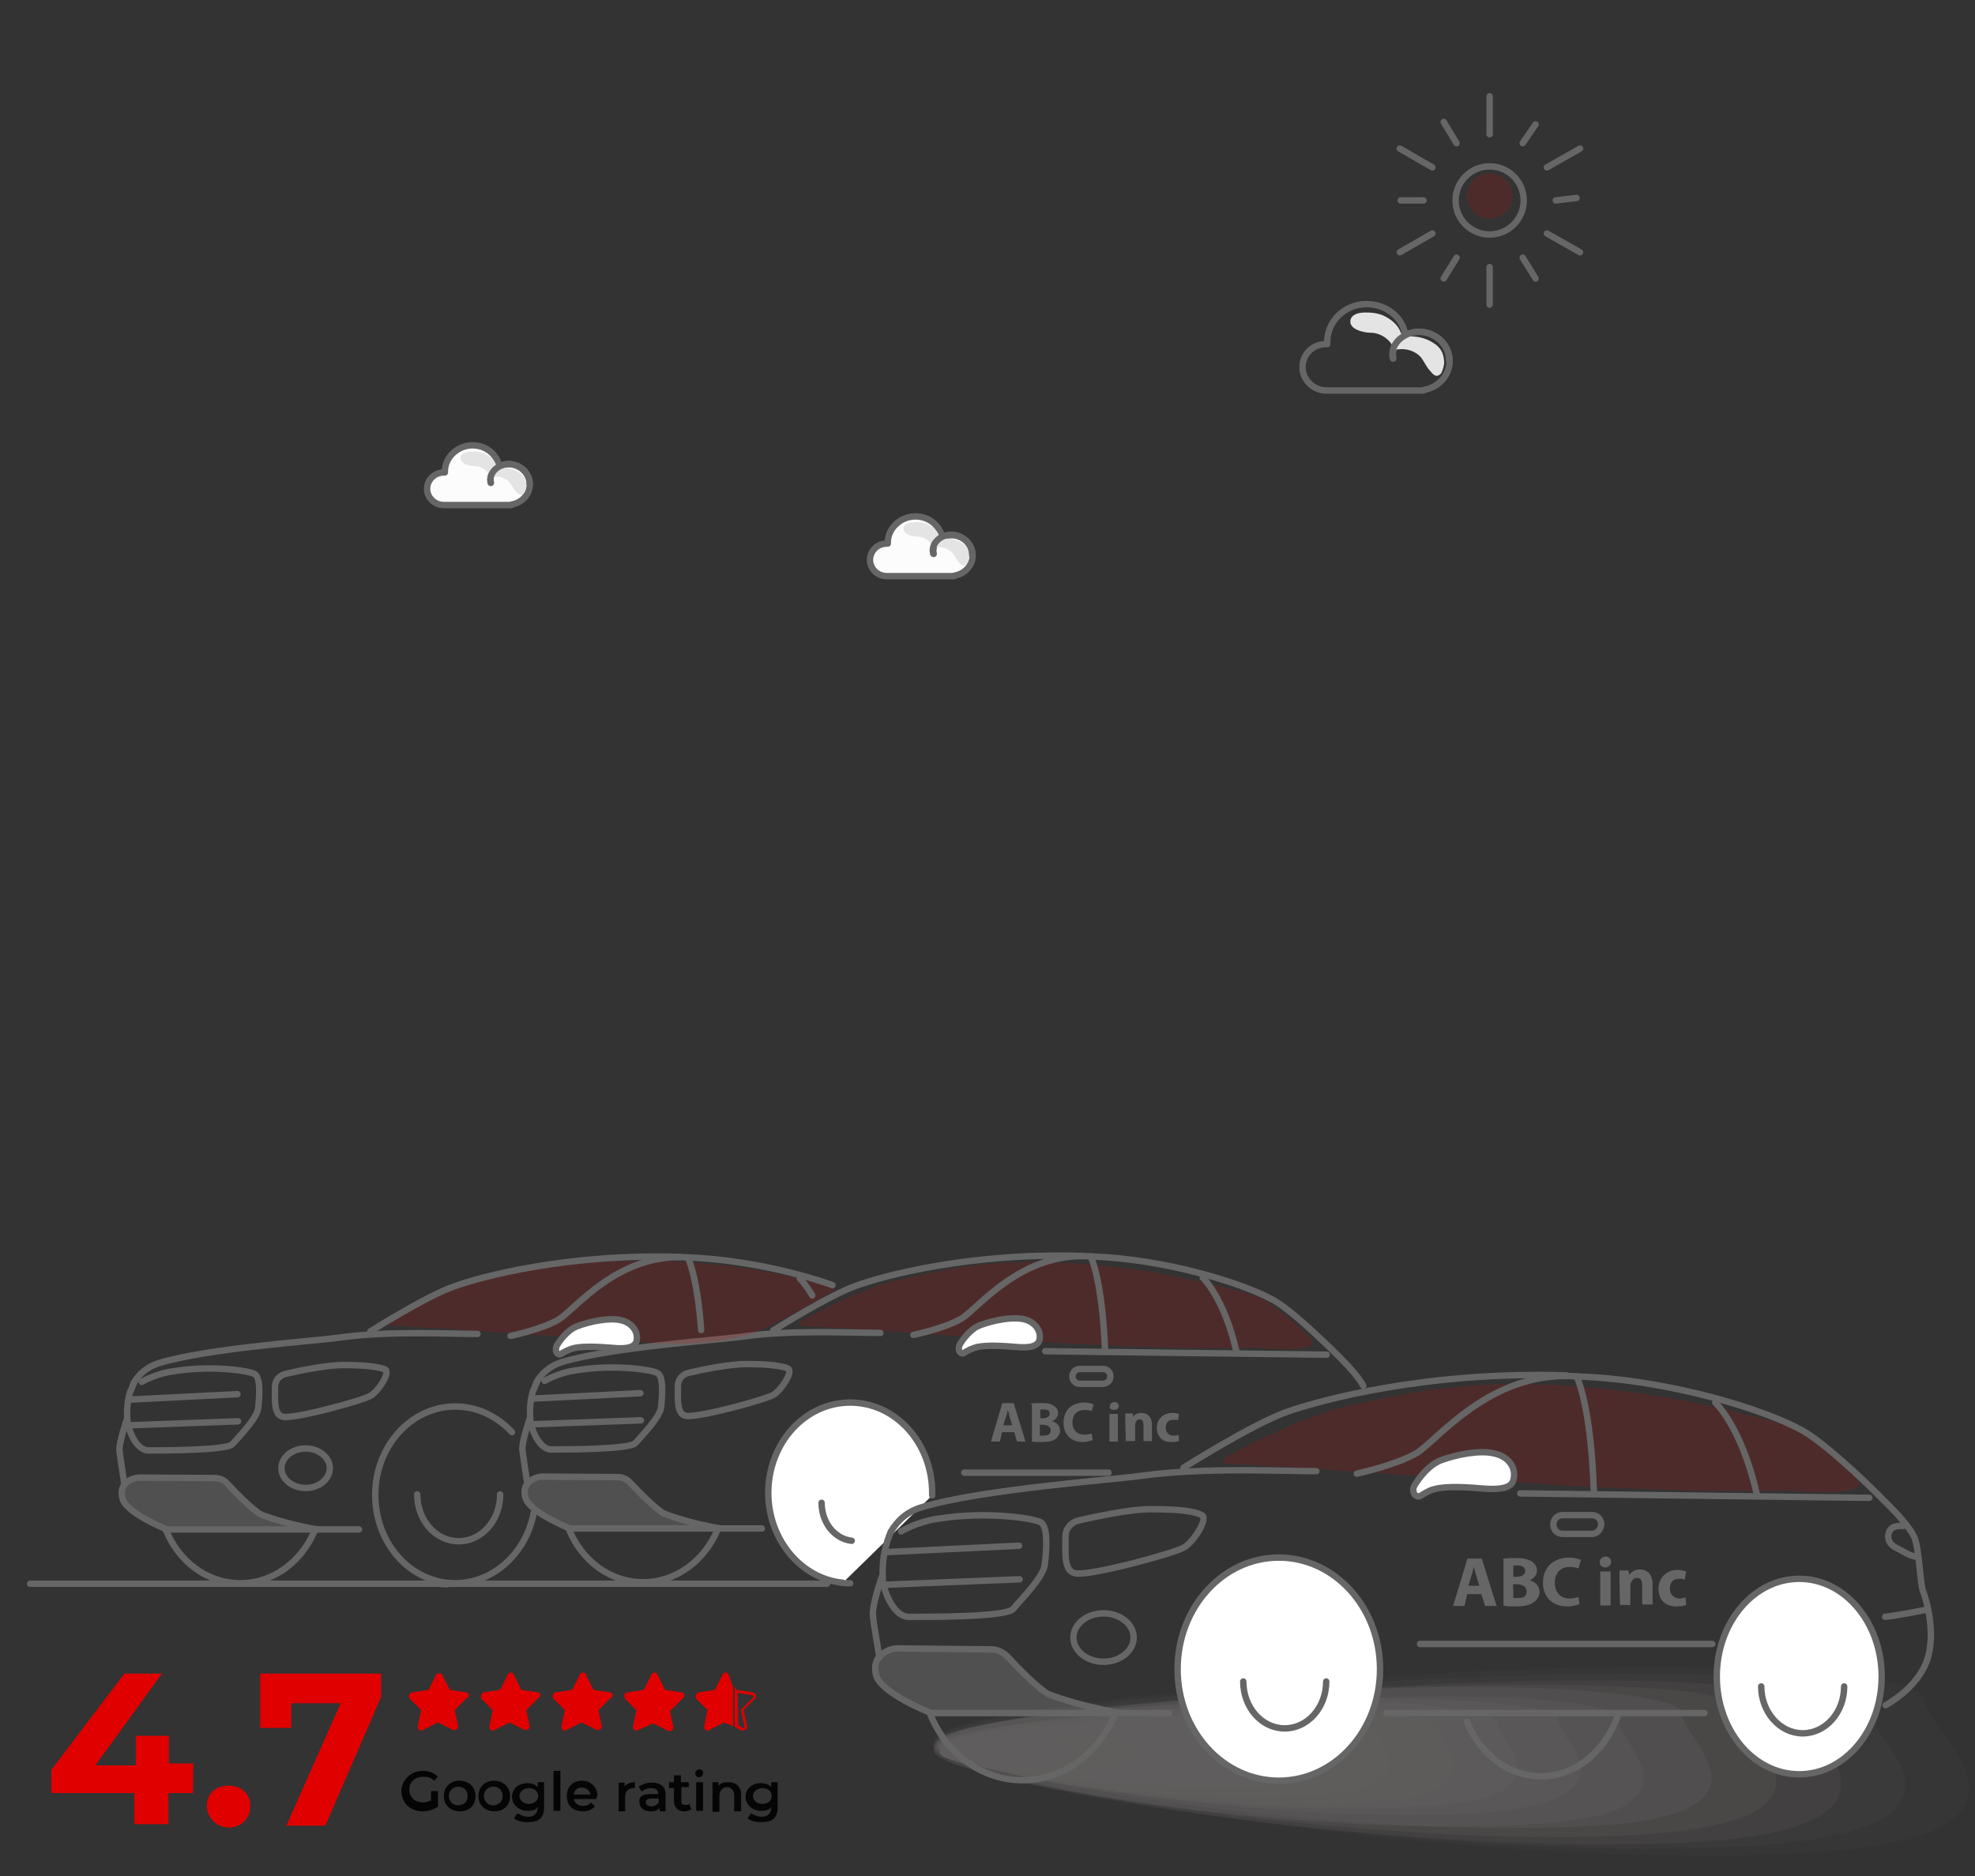 <?xml version="1.0" encoding="utf-8"?>
<!-- Generator: Adobe Illustrator 27.8.0, SVG Export Plug-In . SVG Version: 6.00 Build 0)  -->
<svg version="1.1" id="Layer_1" xmlns="http://www.w3.org/2000/svg" xmlns:xlink="http://www.w3.org/1999/xlink" x="0px" y="0px"
	 viewBox="0 0 400 380" style="enable-background:new 0 0 400 380;" xml:space="preserve">
<rect x="0" y="0" width="400" height="380" fill="#333333" stroke="none"/>
<style type="text/css">
	.st0{fill:#666666;}
	.st1{opacity:0.25;fill-rule:evenodd;clip-rule:evenodd;fill:#ABABAB;enable-background:new    ;}
	.st2{opacity:0.16;fill:#DE0001;enable-background:new    ;}
	.st3{fill:none;stroke:#666666;stroke-width:1.3;stroke-linecap:round;stroke-linejoin:round;stroke-miterlimit:10;}
	.st4{fill:#FFFFFF;stroke:#666666;stroke-width:1.3;stroke-linecap:round;stroke-linejoin:round;stroke-miterlimit:10;}
	.st5{fill:#E4E4E4;}
	.st6{opacity:0.16;fill:#DF0000;enable-background:new    ;}
	.st7{fill:#FCFCFC;stroke:#666666;stroke-width:1.3;stroke-linecap:round;stroke-linejoin:round;stroke-miterlimit:10;}
	.st8{fill:#E00000;}
	.st9{fill:#050505;}
	.st10{opacity:0.4;}
	.st11{fill:#A09C9B;fill-opacity:0;}
	.st12{opacity:6.250000e-02;fill:#A09C9B;enable-background:new    ;}
	.st13{opacity:0.125;fill:#A09C9B;enable-background:new    ;}
	.st14{opacity:0.188;fill:#A09C9B;enable-background:new    ;}
	.st15{opacity:0.25;fill:#A09C9B;enable-background:new    ;}
	.st16{opacity:0.312;fill:#A09C9B;enable-background:new    ;}
	.st17{opacity:0.375;fill:#A09C9B;enable-background:new    ;}
	.st18{opacity:0.438;fill:#A09C9B;enable-background:new    ;}
	.st19{opacity:0.5;fill:#A09C9B;enable-background:new    ;}
	.st20{opacity:0.562;fill:#A09C9B;enable-background:new    ;}
	.st21{opacity:0.625;fill:#A09C9B;enable-background:new    ;}
	.st22{opacity:0.688;fill:#A09C9B;enable-background:new    ;}
	.st23{opacity:0.75;fill:#A09C9B;enable-background:new    ;}
	.st24{opacity:0.812;fill:#A09C9B;enable-background:new    ;}
	.st25{opacity:0.875;fill:#A09C9B;enable-background:new    ;}
	.st26{opacity:0.938;fill:#A09C9B;enable-background:new    ;}
	.st27{fill:#A09C9B;}
</style>
<g>
	<path class="st0" d="M203,289.9l-0.5,2.1h-1.8l2.3-7.8h2.3l2.4,7.8H206l-0.6-1.9H203V289.9z M205,288.7l-0.5-1.6
		c-0.1-0.5-0.2-1-0.4-1.5l0,0c-0.1,0.5-0.2,1.1-0.4,1.5l-0.5,1.6H205z"/>
	<path class="st0" d="M208.7,284.3c0.5-0.1,1.5-0.1,2.3-0.1c1.1,0,1.7,0.1,2.3,0.5c0.5,0.2,1,0.8,1,1.5s-0.4,1.3-1.2,1.7l0,0
		c0.8,0.2,1.6,0.8,1.6,1.9c0,0.7-0.4,1.2-0.8,1.6c-0.6,0.5-1.5,0.7-3,0.7c-0.8,0-1.5,0-1.9-0.1v-7.6h-0.3V284.3z M210.6,287.3h0.5
		c1,0,1.5-0.4,1.5-1s-0.5-0.8-1.2-0.8c-0.4,0-0.6,0-0.7,0v1.8H210.6z M210.6,290.8c0.1,0,0.4,0,0.7,0c0.8,0,1.5-0.2,1.5-1.1
		c0-0.7-0.7-1.1-1.6-1.1h-0.6L210.6,290.8L210.6,290.8z"/>
	<path class="st0" d="M221.3,291.7c-0.4,0.1-1.1,0.4-1.9,0.4c-2.7,0-4-1.7-4-3.9c0-2.7,1.8-4.1,4.2-4.1c0.8,0,1.6,0.2,1.9,0.4
		l-0.4,1.3c-0.4-0.1-0.8-0.2-1.5-0.2c-1.3,0-2.4,0.8-2.4,2.5c0,1.6,1,2.5,2.4,2.5c0.5,0,1.1-0.1,1.5-0.2L221.3,291.7z"/>
	<path class="st0" d="M226.6,284.8c0,0.5-0.4,0.8-1,0.8s-1-0.4-0.8-0.8c0-0.5,0.4-0.8,1-0.8C226.2,284,226.6,284.3,226.6,284.8z
		 M224.7,292v-5.6h1.7v5.6H224.7z"/>
	<path class="st0" d="M227.9,288.1c0-0.7,0-1.3,0-1.8h1.5l0.1,0.7l0,0c0.2-0.4,0.8-0.8,1.7-0.8c1.1,0,2.1,0.7,2.1,2.4v3.3h-1.7v-3.2
		c0-0.7-0.2-1.2-0.8-1.2c-0.5,0-0.7,0.4-0.8,0.6c0,0.1-0.1,0.2-0.1,0.5v3.3H228L227.9,288.1L227.9,288.1z"/>
	<path class="st0" d="M238.8,291.9c-0.4,0.1-0.8,0.2-1.6,0.2c-1.8,0-2.9-1.1-2.9-2.9c0-1.6,1.1-3,3.2-3c0.5,0,1,0.1,1.3,0.2
		l-0.2,1.3c-0.2-0.1-0.5-0.1-1-0.1c-1,0-1.5,0.6-1.5,1.6s0.7,1.6,1.6,1.6c0.4,0,0.7-0.1,1-0.1L238.8,291.9z"/>
</g>
<g>
	<path class="st1" d="M141,308.7c0.5,0.2,0.4,0.9-0.1,0.9h-23.5c-1.3,0-2.5-0.4-3.5-1.1l-3.5-1.3c-0.4-0.1-0.7-0.4-1-0.6l-2.1-2.1
		c-0.7-0.7-0.9-1.8-0.5-2.7l-0.4-0.8c0.5-1.1,2.2-1.6,3.4-1.6l15.2-0.2c0.8,0,1.5,0.3,2,0.7l6.2,5.3c0.9,0.8,2,1.4,3.2,1.8
		L141,308.7z"/>
	<path class="st2" d="M253.4,273c2.4,0,9.1,1,12.3-0.5c2-1-9.6-9.4-10.7-9.8c-17.6-5.2-35.1-7.7-51.5-6.9
		c-8.3,0.4-15.6,2.1-23.6,3.9c-6.2,2.1-12,4.8-17.8,7.9c-0.4,0.3-0.3,0.9,0.2,1C192.4,270.1,226.3,273.8,253.4,273z"/>
	<path class="st3" d="M115.4,309.6c0,0-8.3-3.3-9-6.3c-0.4-1.5,0.1-2.4,0.4-2.8l0,0c0.8-0.9,2-1.4,3.2-1.4l15.1,0.1
		c1,0,1.9,0.4,2.6,1.2c1.7,1.8,5,5.2,6.8,6.2c0,0,4.7,1.9,11.4,3"/>
	<line class="st3" x1="154.3" y1="309.6" x2="115.4" y2="309.6"/>
	<path class="st3" d="M108.7,280c0,0.1-0.1,0.3-0.2,0.4v0.1c0,0.1-0.1,0.2-0.1,0.2c-0.1,0.3-0.2,0.6-0.4,0.9
		c-1.1,3.3-0.5,6.8-0.5,6.8s1.3,5.2,4.2,5.2c2.9,0,15.9,0,17-1.3c1.1-1.3,5-5.2,5.2-7.3c0.2-2,0.6-6.3-0.8-6.9
		c-1.3-0.7-8.9-1.8-16.6-0.5c0,0-2.9,0.3-6.2,2.1"/>
	<path class="st3" d="M178.3,270c-5.7,0-18.2-0.7-28.4,0.8c-4.3,0.6-26.2,2.1-36.1,5.1c-2.5,0.8-4.1,2.3-5.1,4"/>
	<path class="st3" d="M276.1,280.7c-0.8-1.6-3-4-4.9-5.9l-0.1-0.1c-0.7-0.7-9-9-13.1-11.3c-6-3.4-21.9-8.4-37.1-8.9"/>
	<path class="st3" d="M156.6,269.5c0,0,11.2-7.1,16.9-9.1c5.5-2,22.9-6.7,45.8-6"/>
	<path class="st3" d="M137.3,280.7c0-1.3,0.9-2.3,2.1-2.6c2.9-0.7,8.4-1.8,11.8-1.8c4.7,0,7.2,0.4,8.4,0.9c1.1,0.6-1.3,4.3-2.9,5.3
		s-15.3,4.7-17.7,4.3C137,286.5,137.3,283.4,137.3,280.7z"/>
	<line class="st3" x1="268.7" y1="274.4" x2="211.7" y2="273.7"/>
	<path class="st3" d="M243.6,258.8c0,0,4.3,4,6.8,14.9"/>
	<path class="st3" d="M220.9,254.5c0,0,2.3,4.5,2.9,18.8"/>
	<path class="st3" d="M107.3,287.3c0,0-1.7,4.9-1.5,6.4s0.3,2.2,1,6.8"/>
	<line class="st3" x1="107.9" y1="283.3" x2="129.7" y2="282.2"/>
	<line class="st3" x1="107.9" y1="288.5" x2="129.8" y2="287.7"/>
	<path class="st3" d="M172.2,320.7c-0.5,0-1,0-1.5-0.1"/>
	<path class="st4" d="M170.7,320.6c-8.4-0.8-15.1-8.7-15.1-18.2c0-10.1,7.4-18.3,16.6-18.3s16.6,8.2,16.6,18.3c0,0.2,0,0.4,0,0.5"/>
	<path class="st3" d="M145.3,309.9c-2.6,6.2-8.4,10.6-15,10.6c-6.8,0-12.5-4.4-15.1-10.8"/>
	<path class="st3" d="M223.4,280.3h-4.7c-0.9,0-1.5-0.7-1.5-1.5l0,0c0-0.9,0.7-1.5,1.5-1.5h4.7c0.9,0,1.5,0.7,1.5,1.5l0,0
		C224.9,279.6,224.2,280.3,223.4,280.3z"/>
	<line class="st3" x1="195.3" y1="298.3" x2="224.5" y2="298.3"/>
	<path class="st4" d="M194.3,273.7c-0.2-0.4-0.1-1,0.1-1.4c0.6-1,2.2-3.2,4.2-3.9c2.7-1,6.4-1.7,8.7-1.2s3.7,2.4,3.2,4.3
		c-0.3,1-1.5,1.7-5.2,1.3c-3.7-0.3-6.4-0.3-7.9,0.2c-0.9,0.3-1.6,0.7-2.1,1C195,274.3,194.5,274.1,194.3,273.7L194.3,273.7z"/>
	<path class="st3" d="M185,270.4c0,0,6.3-1.3,9.7-3.3s12-13.6,26.2-12.6"/>
	<path class="st3" d="M172.5,312.1c-3.5-0.4-6.1-3.7-6.1-7.7"/>
</g>
<path class="st3" d="M284.6,67.6c-0.7-3.5-4-6-7.8-6c-4.5,0-8,3.5-8,7.7c0,0.2,0,0.2,0,0.4c-0.2,0-0.2,0-0.2,0c-2.7,0-4.8,2-4.8,4.7
	c0,2.5,2.2,4.7,4.8,4.7c0.2,0,0.2,0,0.2,0h19.5V79c3-0.5,5.3-2.9,5.3-5.9c0-3.3-2.8-5.9-6.2-5.9c-2.8,0-5.9,2.4-5.2,5.4"/>
<path class="st5" d="M279.9,63.8c1.7,0.7,3.3,2,3.8,3.6c0.2,0.2,0.2,0.5,0.4,0.6c0.2,0.2,0.5,0.2,0.7,0.2c2-0.2,3.8,0.2,5.4,1.2
	c1.5,0.9,2.2,2,2.3,4c0,0.6-0.4,2-0.7,2.3c-0.7,0.7-1.3,0.5-2-0.4c-0.9-0.9-1.3-2-2-2.9c-1.3-1.5-3.5-2-5.4-1.5
	c-0.6-2-2.7-3.5-4.8-3.5c-1.2,0-4.4-0.6-4.1-2.5c0.2-1.2,1.6-1.6,3-1.6C277.3,63.3,278.5,63.3,279.9,63.8z"/>
<path class="st3" d="M293.5,73.1c0-3.3-2.8-5.9-6.2-5.9c-2.8,0-5.9,2.4-5.2,5.4"/>
<g>
	<circle class="st3" cx="301.7" cy="40.6" r="6.9"/>
	<line class="st3" x1="301.7" y1="19.5" x2="301.7" y2="27.2"/>
	<line class="st3" x1="292.4" y1="24.7" x2="295" y2="29"/>
	<line class="st3" x1="283.5" y1="30.1" x2="290.1" y2="33.9"/>
	<line class="st3" x1="283.7" y1="40.6" x2="288.3" y2="40.6"/>
	<line class="st3" x1="283.5" y1="51.1" x2="290.1" y2="47.3"/>
	<line class="st3" x1="292.4" y1="56.4" x2="295" y2="52.2"/>
	<line class="st3" x1="301.7" y1="61.7" x2="301.7" y2="54.1"/>
	<line class="st3" x1="311" y1="56.4" x2="308.4" y2="52.2"/>
	<line class="st3" x1="320" y1="51.1" x2="313.3" y2="47.3"/>
	<line class="st3" x1="319.3" y1="40.1" x2="315.1" y2="40.6"/>
	<line class="st3" x1="320" y1="30.1" x2="313.3" y2="33.9"/>
	<line class="st3" x1="311" y1="25.2" x2="308.4" y2="29"/>
</g>
<circle class="st6" cx="301.7" cy="39.7" r="4.6"/>
<path class="st7" d="M190.8,108.8c-0.5-2.4-2.7-4.2-5.4-4.2c-3,0-5.6,2.4-5.6,5.3c0,0.1,0,0.2,0,0.2c-0.1,0-0.1,0-0.2,0
	c-1.9,0-3.4,1.5-3.4,3.3s1.5,3.3,3.4,3.3c0.1,0,0.1,0,0.2,0h13.5v-0.1c2-0.3,3.7-2,3.7-4.1c0-2.3-2-4.1-4.3-4.1
	c-2,0-4.1,1.7-3.6,3.8"/>
<path class="st5" d="M187.6,106.1c1.2,0.5,2.3,1.3,2.6,2.5c0.1,0.2,0.1,0.3,0.2,0.4s0.3,0.1,0.5,0.1c1.3-0.1,2.7,0.1,3.8,0.8
	c1,0.6,1.5,1.5,1.6,2.7c0,0.4-0.2,1.3-0.5,1.6c-0.5,0.5-0.9,0.4-1.5-0.2s-0.9-1.4-1.4-2c-0.9-1-2.4-1.5-3.8-0.9
	c-0.5-1.4-1.9-2.4-3.3-2.4c-0.9,0-3-0.4-2.8-1.8c0.1-0.8,1.1-1.1,2.1-1.1C185.8,105.7,186.6,105.7,187.6,106.1z"/>
<path class="st3" d="M196.9,112.4c0-2.3-2-4.1-4.3-4.1c-2,0-4.1,1.7-3.6,3.8"/>
<path class="st7" d="M101.1,94.4c-0.5-2.4-2.7-4.2-5.4-4.2c-3,0-5.6,2.4-5.6,5.3c0,0.1,0,0.2,0,0.2c-0.1,0-0.1,0-0.2,0
	c-1.9,0-3.4,1.5-3.4,3.3s1.5,3.3,3.4,3.3c0.1,0,0.1,0,0.2,0h13.5v-0.1c2-0.3,3.7-2,3.7-4.1c0-2.3-2-4.1-4.3-4.1
	c-2,0-4.1,1.7-3.6,3.8"/>
<path class="st5" d="M97.9,91.8c1.2,0.5,2.3,1.3,2.6,2.5c0.1,0.2,0.1,0.3,0.2,0.4s0.3,0.1,0.5,0.1c1.3-0.1,2.7,0.1,3.8,0.8
	c1,0.6,1.5,1.5,1.6,2.7c0,0.4-0.2,1.3-0.5,1.6c-0.5,0.5-0.9,0.4-1.5-0.2s-0.9-1.4-1.4-2c-0.9-1-2.4-1.5-3.8-0.9
	c-0.5-1.4-1.9-2.4-3.3-2.4c-0.9,0-3-0.4-2.8-1.8c0.1-0.8,1.1-1.1,2.1-1.1C96.1,91.4,97,91.4,97.9,91.8z"/>
<path class="st3" d="M107.3,98.1c0-2.3-2-4.1-4.3-4.1c-2,0-4.1,1.7-3.6,3.8"/>
<g>
	<path class="st8" d="M94.4,342.8l-3.3-0.5l-1.5-3c-0.2-0.5-1.1-0.5-1.3,0l-1.5,3l-3.3,0.5c-0.7,0.2-0.8,0.8-0.5,1.3l2.3,2.3
		l-0.7,3.3c0,0.7,0.5,1.1,1.1,0.7l3-1.5l3,1.5c0.5,0.2,1.1-0.2,1.1-0.7l-0.7-3.3l2.3-2.3C95.3,343.6,95.1,342.9,94.4,342.8z"/>
	<path class="st8" d="M108.9,342.8l-3.3-0.5l-1.5-3c-0.2-0.7-1.1-0.7-1.3,0l-1.5,3l-3.3,0.5c-0.5,0.2-0.8,0.8-0.5,1.3l2.3,2.3
		l-0.7,3.3c0,0.7,0.5,1.1,1.1,0.7l3-1.5l3,1.5c0.5,0.2,1.1-0.2,1.1-0.7l-0.7-3.3l2.3-2.3C109.7,343.6,109.5,342.9,108.9,342.8z"/>
	<path class="st8" d="M123.5,342.8l-3.3-0.5l-1.5-3c-0.2-0.7-1.1-0.7-1.3,0l-1.5,3l-3.3,0.5c-0.7,0-0.8,0.8-0.5,1.3l2.3,2.3
		l-0.7,3.3c0,0.7,0.5,1.1,1.1,0.7l3-1.5l3,1.5c0.5,0.2,1.1-0.2,1.1-0.7l-0.7-3.3l2.3-2.3C124.4,343.6,124.2,342.9,123.5,342.8z"/>
	<path class="st8" d="M138,342.8l-3.3-0.5l-1.5-3c-0.2-0.7-1.1-0.7-1.3,0l-1.5,3l-3.3,0.5c-0.7,0-0.8,0.8-0.5,1.3l2.3,2.3l-0.7,3.3
		c0,0.7,0.5,1.1,1.1,0.7l3-1.3l3,1.5c0.5,0.2,1.1-0.2,1.1-0.7l-0.7-3.3l2.3-2.3C138.9,343.6,138.7,342.9,138,342.8z"/>
	<path class="st8" d="M147.6,339.3c-0.2-0.7-1.1-0.7-1.3,0l-1.5,3l-3.3,0.5c-0.5,0.2-0.8,0.8-0.5,1.3l2.3,2.3l-0.7,3.3
		c0,0.7,0.5,1.1,1.1,0.7l3-1.5l1.8,0.8v-7.9L147.6,339.3z"/>
	<g>
		<path class="st8" d="M149.4,342.9l3,0.5c0.2,0,0.2,0,0.2,0.2v0.2l-2.3,2.3c-0.2,0.2-0.2,0.2-0.2,0.5l0.7,3.3v0.2l0,0
			c0,0,0,0-0.2,0l-1.1-0.7L149.4,342.9 M148.8,341.6v8.2l1.3,0.7c0.2,0,0.2,0,0.5,0c0.5,0,0.8-0.5,0.7-0.8l-0.7-3.3l2.3-2.3
			c0.5-0.5,0.2-1.1-0.5-1.3l-3.3-0.5L148.8,341.6L148.8,341.6z"/>
	</g>
</g>
<g>
	<path class="st8" d="M39.1,363.2h-5v6.3h-6.9v-6.3H10.4v-4.7L25.2,339h7.6l-13.5,18.6h8.2v-6h6.7v5.6h5
		C39.1,357.3,39.1,363.2,39.1,363.2z"/>
	<path class="st8" d="M41.9,365.8c0-2.6,1.9-4.1,4.4-4.1s4.4,1.6,4.4,4.1c0,2.6-1.9,4.4-4.4,4.4C43.8,370.1,41.9,368.2,41.9,365.8z"
		/>
	<path class="st8" d="M77.2,339v4.7l-11.3,26.1H58L69,345H59v5h-6.3v-11H77.2L77.2,339z"/>
</g>
<g>
	<path class="st9" d="M87.3,362.8h1.4v3.1c-0.8,0.7-2.1,1-3.1,1c-2.4,0-4.3-1.6-4.3-4.1c0-2.2,1.9-4.1,4.3-4.1
		c1.2,0,2.4,0.4,3.1,1.2l-0.8,0.8c-0.7-0.7-1.2-0.8-2.2-0.8c-1.6,0-2.8,1-2.8,2.6s1.2,2.6,2.8,2.6c0.7,0,1-0.2,1.6-0.4V362.8
		L87.3,362.8L87.3,362.8L87.3,362.8z"/>
	<path class="st9" d="M89.9,363.8c0-1.9,1.4-3.1,3.1-3.1c1.9,0,3.3,1.2,3.3,3.1s-1.2,3.1-3.3,3.1C91.1,366.8,89.9,365.6,89.9,363.8z
		 M94.7,363.8c0-1.2-0.8-1.9-1.9-1.9c-1,0-1.9,0.8-1.9,1.9c0,1,0.8,1.9,1.9,1.9C93.9,365.6,94.7,365.1,94.7,363.8z"/>
	<path class="st9" d="M96.9,363.8c0-1.9,1.4-3.1,3.1-3.1c1.9,0,3.3,1.2,3.3,3.1s-1.2,3.1-3.3,3.1C98.1,366.8,96.9,365.6,96.9,363.8z
		 M101.8,363.8c0-1.2-0.8-1.9-1.9-1.9c-1,0-1.9,0.8-1.9,1.9c0,1,0.8,1.9,1.9,1.9C100.9,365.6,101.8,365.1,101.8,363.8z"/>
	<path class="st9" d="M110.2,361v5c0,2.2-1,3.1-3.3,3.1c-1,0-2.2-0.2-2.8-0.8l0.7-1c0.7,0.4,1.4,0.7,2.2,0.7c1.2,0,1.9-0.7,1.9-1.9
		V366c-0.4,0.7-1.2,0.8-2.1,0.8c-1.6,0-3.1-1.2-3.1-2.8s1.2-2.8,3.1-2.8c0.8,0,1.6,0.2,2.1,0.8v-1H110.2L110.2,361z M109,363.8
		c0-1-0.8-1.6-1.9-1.6c-1,0-1.9,0.7-1.9,1.6c0,0.8,0.8,1.6,1.9,1.6S109,364.7,109,363.8z"/>
	<path class="st9" d="M112.1,358.7h1.4v8.1h-1.4V358.7z"/>
	<path class="st9" d="M120.8,364.4h-4.6c0.2,0.8,0.8,1.4,1.9,1.4c0.7,0,1.2-0.2,1.6-0.7l0.8,0.8c-0.7,0.7-1.4,1-2.4,1
		c-2.1,0-3.3-1.2-3.3-3.1s1.2-3.1,3.1-3.1c1.6,0,3.1,1.2,3.1,3.1C120.8,364,120.8,364.2,120.8,364.4z M116.2,363.5h3.4
		c-0.2-0.8-0.8-1.4-1.6-1.4C116.9,362,116.4,362.6,116.2,363.5z"/>
	<path class="st9" d="M128.6,361v1.2c-0.2,0-0.2,0-0.4,0c-1,0-1.6,0.7-1.6,1.9v2.8h-1.3v-5.8h1.2v0.8
		C126.9,361.3,127.7,361,128.6,361z"/>
	<path class="st9" d="M134.8,363.5v3.4h-1.2v-0.8c-0.4,0.7-1,0.8-1.9,0.8c-1.4,0-2.2-0.8-2.2-1.9c-0.2-0.8,0.4-1.6,2.2-1.6h1.6l0,0
		c0-0.8-0.4-1.2-1.4-1.2c-0.7,0-1.4,0.2-1.9,0.7l-0.7-1c0.7-0.4,1.6-0.8,2.4-0.8C133.7,361,134.8,361.8,134.8,363.5z M133.4,365.1
		v-0.8H132c-1,0-1.2,0.4-1.2,0.8s0.4,0.8,1.2,0.8C132.5,365.9,133.1,365.6,133.4,365.1z"/>
	<path class="st9" d="M140,366.5c-0.4,0.2-0.8,0.4-1.4,0.4c-1.2,0-2.1-0.7-2.1-2.1v-2.6h-1V361h1v-1.4h1.4v1.4h1.6v1H138v2.8
		c0,0.7,0.2,0.8,0.8,0.8c0.2,0,0.7,0,0.8-0.2L140,366.5z"/>
	<path class="st9" d="M140.8,359.2c0-0.4,0.4-0.8,0.8-0.8c0.7,0,0.8,0.4,0.8,0.8s-0.4,0.8-0.8,0.8
		C141.2,360.1,140.8,359.6,140.8,359.2z M141,361h1.4v5.8H141V361z"/>
	<path class="st9" d="M150.1,363.5v3.4h-1.4v-3.3c0-1-0.7-1.6-1.4-1.6c-1,0-1.6,0.7-1.6,1.9v3.1h-1.4v-6h1.2v0.8
		c0.4-0.7,1.2-0.8,2.1-0.8C148.9,361,150.1,361.8,150.1,363.5z"/>
	<path class="st9" d="M157.5,361v5c0,2.2-1,3.1-3.3,3.1c-1,0-2.2-0.2-2.8-0.8l0.7-1c0.7,0.4,1.4,0.7,2.2,0.7c1.2,0,1.9-0.7,1.9-1.9
		V366c-0.4,0.7-1.2,0.8-2.1,0.8c-1.6,0-3.1-1.2-3.1-2.8s1.2-2.8,3.1-2.8c0.8,0,1.6,0.2,2.1,0.8v-1H157.5L157.5,361z M156.3,363.8
		c0-1-0.8-1.6-1.9-1.6c-1,0-1.9,0.7-1.9,1.6s0.8,1.6,1.9,1.6C155.6,365.4,156.3,364.7,156.3,363.8z"/>
</g>
<g>
	<path class="st0" d="M297.2,322.7l-0.6,2.6h-2.3l2.9-9.6h2.9l3,9.6h-2.3l-0.8-2.4h-2.9L297.2,322.7L297.2,322.7z M299.6,321.2
		l-0.6-2c-0.2-0.6-0.3-1.2-0.5-1.8l0,0c-0.2,0.6-0.3,1.4-0.5,1.8l-0.6,2H299.6z"/>
	<path class="st0" d="M304.3,315.8c0.6-0.2,1.8-0.2,2.9-0.2c1.4,0,2.1,0.2,2.9,0.6c0.6,0.3,1.2,1.1,1.2,1.8c0,0.9-0.5,1.7-1.5,2.1
		l0,0c1.1,0.3,2,1.1,2,2.4c0,0.9-0.5,1.5-1.1,2c-0.8,0.6-1.8,0.9-3.8,0.9c-1.1,0-1.8,0-2.4-0.2v-9.5h-0.2V315.8z M306.5,319.4h0.6
		c1.2,0,1.8-0.5,1.8-1.2s-0.6-1.1-1.5-1.1c-0.5,0-0.8,0-0.9,0V319.4z M306.5,323.7c0.2,0,0.5,0,0.9,0c1.1,0,1.8-0.3,1.8-1.4
		c0-0.9-0.9-1.4-2-1.4h-0.8C306.5,321,306.5,323.7,306.5,323.7z"/>
	<path class="st0" d="M319.9,324.9c-0.5,0.2-1.4,0.5-2.4,0.5c-3.3,0-5-2.1-5-4.8c0-3.3,2.3-5.1,5.3-5.1c1.1,0,2,0.3,2.4,0.5
		l-0.5,1.7c-0.5-0.2-1.1-0.3-1.8-0.3c-1.7,0-3,1.1-3,3.2c0,2,1.2,3.2,3,3.2c0.6,0,1.4-0.2,1.8-0.3L319.9,324.9z"/>
	<path class="st0" d="M326.3,316.4c0,0.6-0.5,1.1-1.2,1.1s-1.2-0.5-1.1-1.1c0-0.6,0.5-1.1,1.2-1.1S326.3,315.8,326.3,316.4z
		 M324.1,325.2v-6.9h2.1v6.9H324.1z"/>
	<path class="st0" d="M328,320.4c0-0.9,0-1.7,0-2.3h1.8l0.2,0.9l0,0c0.3-0.5,1.1-1.1,2.1-1.1c1.4,0,2.6,0.9,2.6,3v4.1h-2.1v-3.9
		c0-0.9-0.3-1.5-1.1-1.5c-0.6,0-0.9,0.5-1.1,0.8c0,0.2-0.2,0.3-0.2,0.6v4.1h-2.1L328,320.4L328,320.4z"/>
	<path class="st0" d="M341.5,325.1c-0.5,0.2-1.1,0.3-2,0.3c-2.3,0-3.6-1.4-3.6-3.6c0-2,1.4-3.8,3.9-3.8c0.6,0,1.2,0.2,1.7,0.3
		l-0.3,1.7c-0.3-0.2-0.6-0.2-1.2-0.2c-1.2,0-1.8,0.8-1.8,2s0.9,2,2,2c0.5,0,0.9-0.2,1.2-0.2L341.5,325.1z"/>
</g>
<g class="st10">
	<path class="st11" d="M402,343.6c-0.2,6.3,34.3,29.2-24.3,32.6c-73.9,4.7-189.1-14.9-188.7-23.7c0.2-6.3,48.1-11.1,107.4-14.9
		C355.1,335.4,402.9,337.3,402,343.6z"/>
	<path class="st12" d="M389.8,344.4c-0.2,5.9,31.8,27.6-23.3,30.9c-69.5,4.2-178.1-14.4-177.4-22.4c0.2-5.9,45.8-10.6,100.9-13.9
		S390,338.5,389.8,344.4z"/>
	<path class="st13" d="M377.5,345.2c-0.2,5.9,29.7,25.1-22.4,28.7c-65.7,4-166.9-13.1-166.1-20.6c0.2-5.9,43-10.1,94.8-12.9
		C336,337.6,377.7,339.3,377.5,345.2z"/>
	<path class="st14" d="M365.3,346c-0.6,5,27.7,23.9-21.4,27.1c-60.6,3.5-154.9-11.8-154.8-19.3c0.6-5,40-9.6,88.3-11.9
		C326.2,338.8,365.8,340.5,365.3,346z"/>
	<path class="st15" d="M353,346.7c-0.6,5,25.2,21.9-20.4,24.9c-56.5,3.4-143.6-11.3-143.5-18c0.6-5,37.6-9.1,81.9-11.3
		S353.5,341.3,353,346.7z"/>
	<path class="st16" d="M340.7,347.1c-0.6,4.6,22.5,20.7-18.7,22.8c-52.1,2.8-132.3-10.3-131.5-16.6c0.6-4.6,34.2-8.2,76.1-10.6
		C308.4,340.1,340.6,342.9,340.7,347.1z"/>
	<path class="st17" d="M327.8,348.4c-0.6,4.2,20,19.1-17.8,21.1c-47.6,3.1-120.7-9.4-120.9-14.9c0.6-4.2,31.2-7.7,70-9.7
		C296.9,342.1,328.3,344.1,327.8,348.4z"/>
	<path class="st18" d="M315.5,348.3c0.1,4.2,17.9,16.6-16.9,19c-43.3,2.6-109.4-8.9-108.9-14c-0.1-4.2,28.8-7.2,63.5-9
		C288.1,343.2,316.1,344.9,315.5,348.3z"/>
	<path class="st19" d="M303.3,349.1c0.1,3.3,15.8,15.5-15.9,16.8c-39.2,2.8-98.1-7.5-97.6-12.2c-0.1-3.3,25.7-6.2,57.1-8.4
		C278.2,343.1,303.5,346.1,303.3,349.1z"/>
	<path class="st20" d="M291,349.8c0.1,3.3,13.4,13.4-14.2,15.5c-34.7,1.9-86.2-6.7-86.3-11.3c-0.1-3.3,23-6.2,51-7.4
		C269.1,345.9,291.2,346.9,291,349.8z"/>
	<path class="st21" d="M278.8,350.2c-0.3,2.9,11.3,12.3-13.3,13.4c-30.3,2.2-75.2-5.7-75-9.5c0.3-2.9,20-4.8,44.5-6.4
		C259.2,346.6,279,348.1,278.8,350.2z"/>
	<path class="st22" d="M266.5,351c-0.3,2.5,8.8,9.8-12.3,10.9c-25.9,1.2-63.9-4.8-63.7-7.8c0.3-2.5,17.2-4.7,38.7-6.2
		C250.6,346.5,266.8,348.9,266.5,351z"/>
	<path class="st23" d="M254.2,351.8c-0.3,1.7,6,8.2-11.3,9.5c-21.1,1.1-52.6-3.9-52.4-6.4c0.3-1.7,14.2-4.2,32.3-5.2
		C240.8,348.9,254.2,350.1,254.2,351.8z"/>
	<path class="st24" d="M241.6,352.6c-0.3,1.7,3.6,6.6-10.3,7.9c-16.7,0.5-40.7-3-41.1-5.5c0.3-1.7,11.9-3.3,25.8-4.1
		C229.9,350,241.9,350.9,241.6,352.6z"/>
	<path class="st25" d="M229.3,353.3c0.1,1.3,1.5,4.5-8.7,5.7c-12.9,0.8-29.7-2.1-29.8-3.7c-0.1-1.3,8.8-2.8,19.7-3.5
		C221.1,350.7,229.7,352.1,229.3,353.3z"/>
	<path class="st26" d="M217.1,354.1c0.1,1.3-0.6,3.8-8.4,3.6c-8.5,0.3-18.5-1.1-17.8-2.4c-0.1-1.3,6.1-1.8,13.3-2.5
		C211.6,351.8,217.4,352.9,217.1,354.1z"/>
	<path class="st27" d="M204.8,355c0,0.4-3.1,1.3-6.8,1.4c-3.8,0.1-6.5-0.2-6.9-1.1c0-0.4,3.1-1.3,6.8-1.4
		C202.1,353.3,205.5,354.1,204.8,355z"/>
</g>
<g>
	<path class="st1" d="M220.4,345.9c0.7,0.2,0.5,1.2-0.2,1.2l-29.1-0.1c-1.6,0-3.1-0.4-4.4-1.3l-4.3-1.6c-0.4-0.2-0.9-0.4-1.2-0.8
		l-2.6-2.6c-0.9-0.9-1.1-2.2-0.6-3.3l-0.6-0.9c0.6-1.3,2.8-1.9,4.2-2l18.8-0.2c0.9,0,1.8,0.3,2.5,0.9l7.7,6.6c1.2,1,2.5,1.8,4,2.3
		L220.4,345.9z"/>
	<path class="st2" d="M361,301.9c3-0.1,11.3,1.3,15.3-0.7c2.5-1.2-11.9-11.6-13.3-12.1c-21.7-6.5-43.4-9.6-63.8-8.5
		c-10.3,0.6-19.3,2.6-29.2,4.9c-7.7,2.6-14.9,5.9-22,9.8c-0.6,0.3-0.4,1.2,0.3,1.2C285.4,298.3,327.5,302.8,361,301.9z"/>
	<path class="st3" d="M188.6,347c0,0-10.3-4-11.2-7.8c-0.4-1.8,0.1-2.9,0.6-3.5c0,0,0,0,0.1-0.1c1-1.1,2.5-1.8,4-1.7l18.7,0.2
		c1.2,0,2.4,0.6,3.2,1.4c2.1,2.3,6.2,6.5,8.4,7.7c0,0,5.9,2.3,14.1,3.7"/>
	<line class="st3" x1="236.8" y1="347" x2="188.6" y2="347"/>
	<line class="st3" x1="345.2" y1="347" x2="280.8" y2="347"/>
	<path class="st3" d="M180.4,310.4c-0.1,0.2-0.2,0.3-0.2,0.5c-0.1,0.1-0.1,0.1-0.1,0.2c-0.1,0.1-0.1,0.2-0.1,0.3
		c-0.2,0.4-0.3,0.8-0.4,1.2c-1.3,4.1-0.7,8.4-0.7,8.4s1.6,6.5,5.2,6.5s19.7,0.1,21.1-1.6c1.4-1.7,6.2-6.5,6.4-9
		c0.3-2.5,0.8-7.8-0.9-8.6c-1.7-0.8-11-2.2-20.5-0.7c0,0-3.6,0.3-7.7,2.6"/>
	<path class="st3" d="M266.6,298c-7,0-22.6-0.8-35.2,0.9c-5.3,0.8-32.4,2.7-44.7,6.4c-3.1,0.9-5,2.8-6.3,5"/>
	<path class="st3" d="M381.9,345.4c2.5-1.4,6.5-4.4,8.2-8.6c2.2-5.5,0-13-0.6-14.4s-0.8-8.5-1.7-10.8c-0.7-1.9-3.7-5.2-6.3-7.7
		l-0.1-0.1c-0.8-0.9-11.1-11.1-16.3-14c-7.4-4.2-27.1-10.4-45.9-11"/>
	<path class="st3" d="M239.7,297.3c0,0,13.9-8.8,20.9-11.3c6.8-2.4,28.4-8.3,56.7-7.4"/>
	<path class="st3" d="M215.8,311.2c0-1.6,1.1-2.8,2.6-3.2c3.5-0.8,10.4-2.3,14.6-2.3c5.9,0,8.9,0.4,10.4,1.2
		c1.4,0.7-1.7,5.4-3.5,6.5c-1.9,1.2-18.9,5.8-22,5.3C215.4,318.4,215.8,314.6,215.8,311.2z"/>
	<line class="st3" x1="378.6" y1="303.4" x2="307.9" y2="302.5"/>
	<path class="st3" d="M347.4,284.1c0,0,5.3,4.9,8.4,18.5"/>
	<path class="st3" d="M319.3,278.8c0,0,2.9,5.5,3.5,23.2"/>
	<path class="st3" d="M385.5,309.1c-1.4-0.1-2.1,0.2-2.5,0.6c-0.7,0.7-1.2,2.8,1.2,3.9c1.8,0.9,2.5,1.5,3.8,1.7"/>
	<path class="st3" d="M178.6,319.4c0,0-2.1,6-1.8,7.9c0.2,1.9,0.4,2.8,1.3,8.4"/>
	<line class="st3" x1="179.4" y1="314.4" x2="206.4" y2="313.1"/>
	<line class="st3" x1="179.4" y1="321" x2="206.5" y2="319.9"/>
	<ellipse class="st4" cx="259" cy="338.1" rx="20.5" ry="22.6"/>
	<path class="st3" d="M225.7,347.5c-3.3,7.7-10.4,13.1-18.6,13.1c-8.4,0-15.5-5.5-18.7-13.4"/>
	<ellipse class="st4" cx="364.4" cy="339.6" rx="16.7" ry="19.8"/>
	<path class="st3" d="M327.6,347.7c-2.6,7.1-8.5,12.1-15.5,12.1c-6.6,0-12.3-4.5-15-11"/>
	<path class="st3" d="M322.4,310.7h-5.9c-1.1,0-1.9-0.8-1.9-1.9l0,0c0-1.1,0.8-1.9,1.9-1.9h5.9c1.1,0,1.9,0.8,1.9,1.9l0,0
		C324.2,309.9,323.4,310.7,322.4,310.7z"/>
	<line class="st3" x1="287.6" y1="333" x2="346.8" y2="333"/>
	<path class="st4" d="M286.4,302.5c-0.3-0.6-0.2-1.2,0.2-1.8c0.8-1.3,2.7-3.9,5.2-4.9c3.3-1.2,7.9-2.1,10.8-1.4
		c2.9,0.6,4.6,2.9,3.9,5.4c-0.3,1.3-1.9,2.1-6.4,1.7s-7.9-0.4-9.8,0.2c-1.1,0.3-1.9,0.9-2.6,1.3C287.3,303.3,286.6,303,286.4,302.5
		L286.4,302.5z"/>
	<path class="st3" d="M274.8,298.5c0,0,7.8-1.7,12-4.1s14.9-16.9,32.5-15.6"/>
	<path class="st3" d="M390,326.1c0,0-6.1,1.2-8.2,1.4"/>
	<ellipse class="st3" cx="223.5" cy="331.7" rx="6.1" ry="4.9"/>
	<path class="st3" d="M268.6,340.6c0,5.3-3.8,9.5-8.4,9.5c-4.7,0-8.4-4.3-8.4-9.5"/>
	<path class="st3" d="M373.5,341.6c0,5.3-3.8,9.5-8.4,9.5s-8.4-4.3-8.4-9.5"/>
</g>
<g>
	<path class="st1" d="M59.4,308.9c0.5,0.2,0.4,0.9-0.1,0.9H35.8c-1.3,0-2.5-0.4-3.5-1.1l-3.5-1.3c-0.4-0.1-0.7-0.4-1-0.6l-2.1-2.1
		c-0.7-0.7-0.9-1.8-0.5-2.7l-0.4-0.8c0.5-1.1,2.2-1.6,3.4-1.6l15.2-0.2c0.8,0,1.5,0.3,2,0.7l6.2,5.3c0.9,0.8,2,1.4,3.2,1.8
		L59.4,308.9z"/>
	<path class="st2" d="M155.3,268.9c2-1,14.8-7.6,13.7-8c-17.6-5.2-32.5-6-48.9-5.2c-8.3,0.4-15.6,2.1-23.6,3.9
		c-6.2,2.1-12,4.8-17.8,7.9c-0.4,0.3-0.3,0.9,0.2,1c17.1,0.9,35.5,2.4,53.1,3.5C145.4,272.8,152.1,270.4,155.3,268.9z"/>
	<path class="st3" d="M33.8,309.8c0,0-8.3-3.3-9-6.3c-0.4-1.5,0.1-2.4,0.4-2.8l0,0c0.8-0.9,2-1.4,3.2-1.4l15.1,0.1
		c1,0,1.9,0.4,2.6,1.2c1.7,1.8,5,5.2,6.8,6.2c0,0,4.7,1.9,11.4,3"/>
	<line class="st3" x1="72.7" y1="309.8" x2="33.8" y2="309.8"/>
	<path class="st3" d="M27.1,280.2c0,0.1-0.1,0.3-0.2,0.4v0.1c0,0.1-0.1,0.2-0.1,0.2c-0.1,0.3-0.2,0.6-0.4,0.9
		c-1.1,3.3-0.5,6.8-0.5,6.8s1.3,5.2,4.2,5.2c2.9,0,15.9,0,17-1.3c1.1-1.3,5-5.2,5.2-7.3c0.2-2,0.6-6.3-0.8-6.9
		c-1.3-0.7-8.9-1.8-16.6-0.5c0,0-2.9,0.3-6.2,2.1"/>
	<path class="st3" d="M96.7,270.2c-5.7,0-18.2-0.7-28.4,0.8c-4.3,0.6-26.2,2.1-36.1,5.1c-2.5,0.8-4.1,2.3-5.1,4"/>
	<path class="st3" d="M168.6,260.3c-7.7-2.7-18.7-5.2-29.3-5.6"/>
	<path class="st3" d="M75,269.7c0,0,11.2-7.1,16.9-9.1c5.5-2,22.9-6.7,45.8-6"/>
	<path class="st3" d="M55.7,280.9c0-1.3,0.9-2.3,2.1-2.6c2.9-0.7,8.4-1.8,11.8-1.8c4.7,0,7.2,0.4,8.4,0.9c1.1,0.6-1.3,4.3-2.9,5.3
		s-15.3,4.7-17.7,4.3C55.4,286.7,55.7,283.6,55.7,280.9z"/>
	<path class="st3" d="M162,259c0,0,1.1,1,2.5,3.4"/>
	<path class="st3" d="M139.3,254.7c0,0,1.9,3.6,2.7,14.7"/>
	<path class="st3" d="M25.7,287.5c0,0-1.7,4.9-1.5,6.4s0.3,2.2,1,6.8"/>
	<line class="st3" x1="26.3" y1="283.5" x2="48.1" y2="282.4"/>
	<line class="st3" x1="26.3" y1="288.7" x2="48.2" y2="287.9"/>
	<path class="st3" d="M90.6,320.9c-0.5,0-1,0-1.5-0.1"/>
	<path class="st3" d="M63.7,310.1c-2.6,6.2-8.4,10.6-15,10.6c-6.8,0-12.5-4.4-15.1-10.8"/>
	<path class="st4" d="M112.7,273.9c-0.2-0.4-0.1-1,0.1-1.4c0.6-1,2.2-3.2,4.2-3.9c2.7-1,6.4-1.7,8.7-1.2s3.7,2.4,3.2,4.3
		c-0.3,1-1.5,1.7-5.2,1.3c-3.7-0.3-6.4-0.3-7.9,0.2c-0.9,0.3-1.6,0.7-2.1,1C113.4,274.5,112.9,274.3,112.7,273.9L112.7,273.9z"/>
	<path class="st3" d="M103.4,270.6c0,0,6.3-1.3,9.7-3.3s12-13.6,26.2-12.6"/>
	<ellipse class="st3" cx="61.9" cy="297.4" rx="4.9" ry="4"/>
</g>
<line class="st3" x1="6.1" y1="320.8" x2="167.5" y2="320.8"/>
<path class="st3" d="M101.3,302.7c0,5.3-3.8,9.5-8.4,9.5c-4.7,0-8.4-4.3-8.4-9.5"/>
<path class="st3" d="M108.1,306.4c-1.5,8.1-8.1,14.3-15.9,14.3c-9,0-16.2-8-16.2-17.9s7.3-17.9,16.2-17.9c4.5,0,8.5,2,11.5,5.2"/>
</svg>

